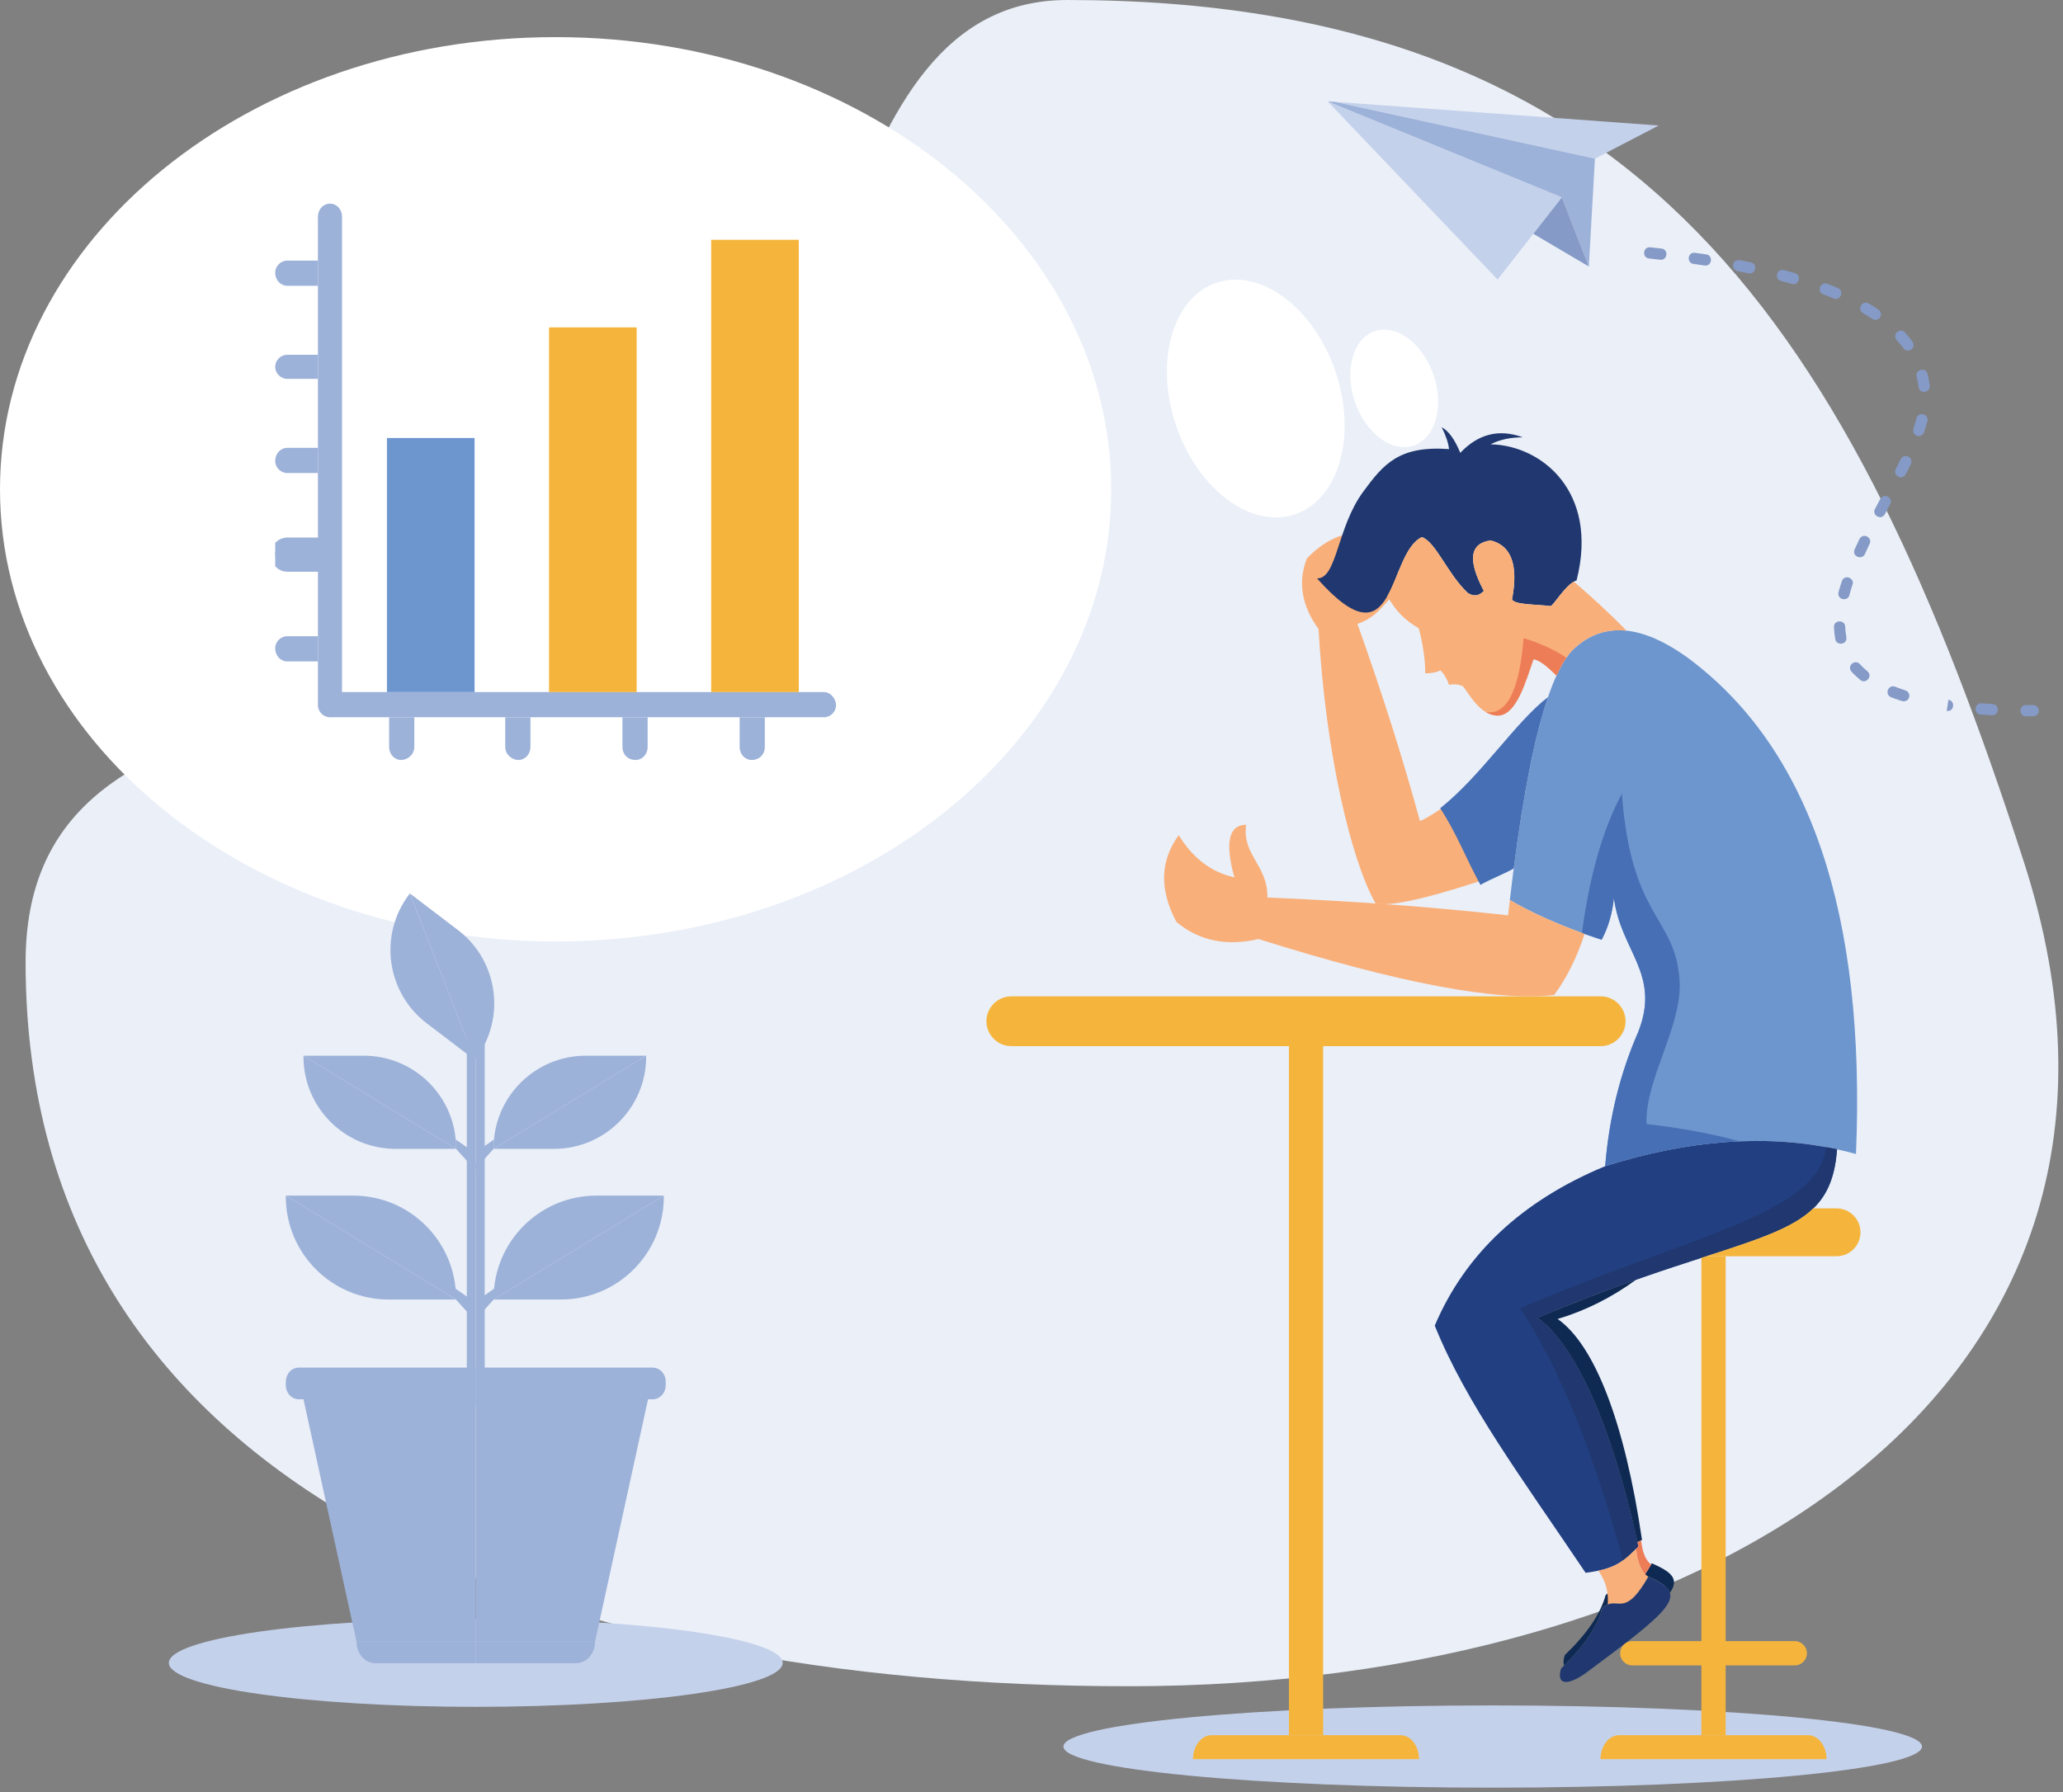 <svg width="206" height="179" viewBox="0 0 206 179" fill="none" xmlns="http://www.w3.org/2000/svg">
<rect x="0" y="0" width="206" height="179" fill="#808080" stroke="none"/>
<path fill-rule="evenodd" clip-rule="evenodd" d="M106.571 0C81.854 0 84.67 43.669 66.826 56.981C43.2 74.592 2.556 65.87 2.556 96.102C2.556 149.175 55.272 168.411 112.719 168.411C170.167 168.411 219.183 138.97 202.081 86.038C184.978 33.097 164.027 0 106.571 0Z" fill="#EAEFF8"/>
<path d="M55.481 94.027C86.123 94.027 110.963 73.808 110.963 48.867C110.963 23.926 86.123 3.707 55.481 3.707C24.84 3.707 0 23.926 0 48.867C0 73.808 24.84 94.027 55.481 94.027Z" fill="white"/>
<path fill-rule="evenodd" clip-rule="evenodd" d="M149.057 170.326C125.382 170.326 106.188 172.159 106.188 174.433C106.188 176.699 125.382 178.541 149.057 178.541C172.724 178.541 191.917 176.699 191.917 174.433C191.918 172.159 172.724 170.326 149.057 170.326Z" fill="#C4D1EB"/>
<path fill-rule="evenodd" clip-rule="evenodd" d="M132.571 10.121L155.963 19.71L149.54 27.916L132.571 10.121Z" fill="#C4D1EB"/>
<path fill-rule="evenodd" clip-rule="evenodd" d="M159.262 15.844L133.287 10.172L165.627 12.537L159.262 15.844Z" fill="#C4D1EB"/>
<path fill-rule="evenodd" clip-rule="evenodd" d="M159.262 15.844L158.653 26.616L155.963 19.71L132.571 10.121L133.287 10.172L159.262 15.844Z" fill="#9DB2D9"/>
<path fill-rule="evenodd" clip-rule="evenodd" d="M158.653 26.616L153.114 23.351L155.963 19.71L158.653 26.616Z" fill="#859AC6"/>
<path fill-rule="evenodd" clip-rule="evenodd" d="M164.668 25.816C163.911 25.725 164.077 24.617 164.785 24.7L165.91 24.825C166.659 24.917 166.493 26.025 165.784 25.941L164.668 25.816ZM203.022 70.418C203.522 70.418 203.772 71.026 203.43 71.368C203.347 71.459 203.18 71.543 203.022 71.543L202.298 71.534C201.573 71.534 201.556 70.418 202.314 70.418H203.022ZM198.973 70.318C199.632 70.318 199.723 71.434 198.907 71.434L197.782 71.368C196.974 71.268 197.199 70.16 197.866 70.243L198.973 70.318ZM194.559 69.893C195.258 69.985 195.158 71.101 194.392 71.001L194.559 69.893ZM190.268 68.952C190.943 69.202 190.677 70.21 189.918 70.018C189.552 69.902 189.193 69.768 188.827 69.635C188.144 69.335 188.552 68.327 189.252 68.586C189.585 68.719 189.927 68.844 190.268 68.952ZM186.461 67.036C187.052 67.519 186.311 68.369 185.762 67.911C185.445 67.644 185.153 67.378 184.878 67.078C184.378 66.478 185.27 65.795 185.72 66.336C185.953 66.586 186.203 66.819 186.461 67.036ZM184.37 63.637C184.47 64.437 183.346 64.495 183.262 63.829C183.187 63.42 183.146 63.037 183.129 62.629C183.129 61.855 184.253 61.896 184.253 62.604C184.262 62.954 184.304 63.287 184.37 63.637ZM184.67 59.438C184.495 60.122 183.395 59.888 183.587 59.139C183.687 58.772 183.795 58.397 183.92 58.039C184.195 57.297 185.228 57.748 184.978 58.397C184.862 58.739 184.762 59.088 184.67 59.438ZM186.22 55.331C185.936 55.973 184.887 55.573 185.195 54.865C185.353 54.515 185.511 54.174 185.678 53.832C186.095 53.116 187.011 53.765 186.686 54.324C186.528 54.657 186.369 54.998 186.22 55.331ZM188.219 51.349C187.828 52.032 186.878 51.425 187.228 50.825L187.752 49.833C188.144 49.15 189.085 49.75 188.744 50.358C188.561 50.683 188.394 51.025 188.219 51.349ZM190.31 47.359C189.902 48.067 188.977 47.434 189.301 46.859L189.793 45.86C190.176 45.193 191.093 45.676 190.81 46.343L190.31 47.359ZM192.126 43.177C191.876 43.844 190.876 43.577 191.059 42.828C191.176 42.477 191.276 42.136 191.368 41.786C191.551 41.069 192.634 41.336 192.459 42.061C192.359 42.436 192.251 42.802 192.126 43.177ZM192.693 38.512C192.784 39.254 191.668 39.387 191.576 38.654C191.534 38.304 191.476 37.963 191.384 37.621C191.21 36.896 192.301 36.638 192.476 37.346C192.568 37.729 192.642 38.121 192.693 38.512ZM190.968 34.122C191.401 34.738 190.485 35.371 190.06 34.788C189.852 34.497 189.635 34.222 189.393 33.955C188.886 33.339 189.793 32.681 190.227 33.205C190.485 33.489 190.735 33.805 190.968 34.122ZM187.577 30.923C188.161 31.339 187.628 32.239 186.953 31.856C186.653 31.648 186.345 31.456 186.028 31.273C185.412 30.915 185.936 29.932 186.603 30.306C186.936 30.506 187.261 30.706 187.577 30.923ZM183.52 28.774C184.212 29.065 183.762 30.09 183.087 29.807C182.754 29.665 182.413 29.523 182.062 29.399C181.379 29.14 181.763 28.082 182.462 28.349C182.821 28.482 183.17 28.624 183.52 28.774ZM179.222 27.274C179.897 27.441 179.68 28.549 178.913 28.357L177.847 28.057C177.148 27.882 177.397 26.791 178.13 26.974L179.222 27.274ZM174.824 26.2C175.598 26.391 175.256 27.457 174.598 27.299L173.507 27.082C172.79 26.899 172.957 25.883 173.715 25.983L174.824 26.2ZM170.374 25.408C171.075 25.5 170.975 26.616 170.208 26.516L169.109 26.358C168.392 26.266 168.501 25.15 169.258 25.25L170.374 25.408Z" fill="#859AC6"/>
<path fill-rule="evenodd" clip-rule="evenodd" d="M47.508 161.679C64.436 161.679 78.156 163.645 78.156 166.078C78.156 168.502 64.436 170.468 47.508 170.468C30.58 170.468 16.859 168.502 16.859 166.078C16.859 163.645 30.58 161.679 47.508 161.679Z" fill="#C4D1EB"/>
<path fill-rule="evenodd" clip-rule="evenodd" d="M141.785 81.989C140.102 75.808 138.019 69.252 135.545 62.304C138.386 61.371 138.393 59.014 141.176 58.447C140.585 57.064 138.943 57.273 136.236 59.072C135.928 57.097 136.544 55.198 138.086 53.391C135.262 52.666 132.729 53.457 130.496 55.773C129.58 58.13 129.972 60.48 131.663 62.829C132.371 75.291 134.92 85.896 137.352 90.228C139.218 90.712 145.125 88.895 148.432 87.763C148.407 85.105 146.117 82.972 144.592 80.315C143.917 80.765 142.259 81.881 141.785 81.989Z" fill="#F9AF79"/>
<path fill-rule="evenodd" clip-rule="evenodd" d="M157.054 64.895C154.497 67.494 152.405 75.824 150.765 89.886C152.805 91.078 155.296 92.211 158.229 93.277L159.928 93.86C160.578 92.653 160.994 91.253 161.161 89.67C161.811 94.977 165.884 97.259 163.585 103.065C161.778 107.197 160.669 111.663 160.286 116.469C169.45 113.587 177.797 113.179 185.328 115.253C186.328 91.328 180.755 74.833 168.634 65.77C163.902 62.321 160.037 62.029 157.054 64.895Z" fill="#6D96CE"/>
<path fill-rule="evenodd" clip-rule="evenodd" d="M163.602 154.448C161.044 142.577 157.329 134.338 153.53 131.623C175.006 122.493 182.704 124.559 183.437 114.786C176.406 113.262 168.684 113.82 160.287 116.469C151.981 119.918 146.308 125.225 143.267 132.397C146.408 140.178 151.915 147.543 158.329 157.081C161.328 156.697 162.069 155.99 163.602 154.448Z" fill="#223F81"/>
<path fill-rule="evenodd" clip-rule="evenodd" d="M163.602 154.448C161.044 142.577 157.329 134.338 153.53 131.623C175.006 122.492 182.704 124.559 183.437 114.786C183.079 114.711 182.72 114.645 182.363 114.57C181.437 121.317 169.125 123.275 151.797 130.64C155.729 136.638 159.145 145.043 162.061 155.848C162.569 155.482 163.027 155.023 163.602 154.448Z" fill="#20386F"/>
<path fill-rule="evenodd" clip-rule="evenodd" d="M163.961 153.799C162.228 141.961 159.204 134.313 155.538 131.731C158.337 130.89 160.953 129.581 163.369 127.807C160.47 128.832 157.204 130.065 153.53 131.623C157.279 134.305 160.953 142.377 163.502 154.016C163.652 153.949 163.802 153.874 163.961 153.799Z" fill="#0E2952"/>
<path fill-rule="evenodd" clip-rule="evenodd" d="M158.287 167.136C162.261 164.187 165.226 161.979 166.293 160.547C167.45 158.997 166.493 158.314 164.585 157.464C162.045 161.929 161.544 159.105 159.97 160.646C159.445 162.538 158.087 164.537 155.888 166.628C155.405 168.127 156.313 168.51 158.287 167.136Z" fill="#20386F"/>
<path fill-rule="evenodd" clip-rule="evenodd" d="M166.751 159.08C167.759 157.63 166.801 156.956 164.943 156.131C162.411 160.596 161.911 157.772 160.328 159.313C159.812 161.205 158.446 163.195 156.254 165.295C156.105 165.753 156.088 166.103 156.188 166.336C158.204 164.354 159.47 162.445 159.97 160.646C161.544 159.105 162.045 161.929 164.585 157.464C165.751 157.989 166.568 158.447 166.751 159.08Z" fill="#0E2952"/>
<path fill-rule="evenodd" clip-rule="evenodd" d="M159.604 156.873C160.487 158.122 160.595 159.188 160.545 160.238C161.711 159.722 162.377 161.338 164.585 157.464C163.944 157.064 163.544 156.139 163.369 154.682C162.22 155.832 161.461 156.473 159.604 156.873Z" fill="#F9AF79"/>
<path fill-rule="evenodd" clip-rule="evenodd" d="M164.885 156.239C164.36 155.906 164.019 155.106 163.868 153.84L163.502 154.016C163.535 154.157 163.569 154.307 163.602 154.448C163.519 154.532 163.443 154.607 163.369 154.682C163.511 155.89 163.81 156.731 164.277 157.215C164.468 156.939 164.668 156.623 164.885 156.239Z" fill="#ED7D57"/>
<path fill-rule="evenodd" clip-rule="evenodd" d="M141.985 53.641C143.393 54.149 144.525 57.297 146.566 59.222C147.332 59.688 147.816 59.38 148.166 59.014C146.533 55.94 146.758 54.257 148.849 53.974C150.923 54.482 151.631 56.448 150.982 59.872C151.281 60.413 153.356 60.346 154.83 60.53C155.08 60.554 156.363 58.306 157.429 57.964C159.695 49.017 153.831 44.452 148.841 44.377C149.74 43.91 150.815 43.677 152.056 43.677C149.699 42.81 147.616 43.327 145.816 45.227C145.266 43.885 144.65 43.035 143.959 42.669C144.392 43.535 144.634 44.268 144.692 44.852C139.677 44.493 138.144 46.359 136.112 49.125C133.479 52.707 133.513 57.822 131.513 57.764C139.519 66.786 138.485 55.282 141.985 53.641Z" fill="#20386F"/>
<path fill-rule="evenodd" clip-rule="evenodd" d="M162.411 62.987C160.644 61.171 158.837 59.53 157.154 58.089C156.155 58.663 155.063 60.554 154.83 60.53C153.356 60.346 151.281 60.413 150.982 59.871C151.631 56.448 150.923 54.482 148.849 53.974C146.758 54.257 146.532 55.94 148.166 59.014C147.815 59.38 147.332 59.688 146.566 59.222C144.525 57.297 143.392 54.148 141.984 53.64C140.285 54.432 139.66 57.547 138.543 59.514C139.26 60.896 140.293 61.979 141.667 62.737C142.076 64.204 142.351 66.136 142.309 67.244C142.934 67.253 143.434 67.152 143.825 66.944C144.208 67.327 144.5 67.811 144.692 68.394C145.2 68.302 145.666 68.344 146.074 68.535C146.674 69.235 147.732 71.385 149.482 71.468C151.44 71.543 152.356 67.977 153.13 65.836C153.839 65.978 154.572 66.628 155.421 67.478C155.938 66.336 156.488 65.478 157.054 64.895C158.603 63.404 160.386 62.77 162.411 62.987Z" fill="#F9AF79"/>
<path fill-rule="evenodd" clip-rule="evenodd" d="M152.139 63.728C151.714 68.993 150.456 71.451 148.365 71.118C148.698 71.318 149.073 71.451 149.481 71.468C151.439 71.543 152.356 67.977 153.13 65.836C153.647 65.936 154.172 66.311 154.746 66.836C154.963 67.027 155.187 67.244 155.421 67.477C155.738 66.769 156.071 66.169 156.412 65.686C155.196 64.886 153.772 64.228 152.139 63.728Z" fill="#ED7D57"/>
<path fill-rule="evenodd" clip-rule="evenodd" d="M163.585 103.065C161.777 107.197 160.669 111.662 160.286 116.469C164.976 114.995 169.449 114.17 173.706 113.986C170.958 113.229 167.858 112.654 164.41 112.262C164.243 107.739 168.034 102.482 167.708 97.842C167.275 91.527 162.868 91.778 161.952 79.273C160.061 82.781 158.737 87.421 157.962 93.186C158.053 93.219 158.137 93.252 158.229 93.277L159.928 93.86C160.578 92.653 160.994 91.253 161.161 89.67C161.81 94.977 165.884 97.259 163.585 103.065Z" fill="#466FB5"/>
<path fill-rule="evenodd" clip-rule="evenodd" d="M181.063 120.685H183.387C184.704 120.685 185.778 121.76 185.778 123.076C185.778 124.392 184.704 125.466 183.387 125.466H170.383C175.615 123.767 179.038 122.651 181.063 120.685Z" fill="#F5B53D"/>
<path fill-rule="evenodd" clip-rule="evenodd" d="M172.315 125.466V163.903H179.213C179.88 163.903 180.43 164.453 180.43 165.12C180.43 165.786 179.88 166.328 179.213 166.328H172.315V173.3H169.892V166.328H162.985C162.319 166.328 161.778 165.786 161.778 165.12C161.778 164.453 162.319 163.903 162.985 163.903H169.892V125.625L170.383 125.466H172.315Z" fill="#F5B53D"/>
<path fill-rule="evenodd" clip-rule="evenodd" d="M100.99 99.508H159.837C161.202 99.508 162.319 100.625 162.319 101.991C162.319 103.357 161.202 104.482 159.837 104.482H100.99C99.615 104.482 98.499 103.357 98.499 101.991C98.499 100.625 99.615 99.508 100.99 99.508Z" fill="#F5B53D"/>
<path d="M132.121 104.482H128.705V173.3H132.121V104.482Z" fill="#F5B53D"/>
<path fill-rule="evenodd" clip-rule="evenodd" d="M172.315 173.3H169.892H168.234H161.661C160.653 173.3 159.82 174.375 159.82 175.692H169.892H172.315H182.387C182.387 174.375 181.554 173.3 180.546 173.3H176.414H172.315Z" fill="#F5B53D"/>
<path fill-rule="evenodd" clip-rule="evenodd" d="M131.621 173.3H129.197H127.539H120.966C119.958 173.3 119.125 174.375 119.125 175.692H129.197H131.621H141.693C141.693 174.375 140.868 173.3 139.852 173.3H135.72H131.621Z" fill="#F5B53D"/>
<path fill-rule="evenodd" clip-rule="evenodd" d="M150.59 91.419C143.151 90.587 135.136 89.995 126.556 89.637C126.606 86.388 124.007 85.413 124.432 82.372C122.691 82.397 122.299 84.147 123.257 87.621C120.966 87.121 119.117 85.721 117.701 83.413C115.835 85.971 115.759 88.853 117.467 92.069C119.708 93.96 122.449 94.526 125.673 93.785C139.66 98.184 149.507 100.05 155.196 99.367C156.438 97.684 157.445 95.651 158.229 93.277C155.297 92.211 152.806 91.078 150.765 89.886C150.707 90.387 150.648 90.903 150.59 91.419Z" fill="#F9AF79"/>
<path fill-rule="evenodd" clip-rule="evenodd" d="M154.581 69.618C151.34 72.084 147.932 77.449 143.809 80.723C145.55 83.397 146.3 85.596 147.833 88.379C148.549 87.929 150.515 87.138 151.156 86.729C152.139 79.107 153.281 73.409 154.581 69.618Z" fill="#466FB5"/>
<path fill-rule="evenodd" clip-rule="evenodd" d="M121.465 28.24C117.067 29.732 115.268 36.121 117.442 42.511C119.608 48.892 124.931 52.858 129.322 51.366C133.72 49.867 135.52 43.485 133.353 37.096C131.179 30.715 125.856 26.749 121.465 28.24Z" fill="white"/>
<path fill-rule="evenodd" clip-rule="evenodd" d="M137.278 33.072C135.104 33.814 134.212 36.971 135.287 40.12C136.361 43.277 138.994 45.243 141.16 44.502C143.334 43.761 144.225 40.603 143.151 37.454C142.076 34.297 139.452 32.339 137.278 33.072Z" fill="white"/>
<g clip-path="url(#clip0_160_291)">
<path fill-rule="evenodd" clip-rule="evenodd" d="M34.153 27.229V21.651C34.153 20.885 33.606 20.338 32.95 20.338C32.294 20.338 31.747 20.885 31.747 21.651V26.026V28.541V35.432V37.838V44.729V47.244V54.135V56.651V63.541V66.057V70.432C31.747 71.088 32.294 71.635 32.95 71.635H38.856H41.372H50.45H52.966H62.153H64.669H73.856H76.372H82.278C82.935 71.635 83.481 71.088 83.481 70.432C83.481 69.776 82.935 69.119 82.278 69.119H79.763H75.06H71.013H63.575H63.466H54.825H51.763H47.388H40.06H38.638H34.153V64.744V55.338V46.041V36.635V27.229Z" fill="#9DB2D9"/>
<path fill-rule="evenodd" clip-rule="evenodd" d="M31.747 28.541V26.026H28.685C28.028 26.026 27.481 26.573 27.481 27.229C27.481 27.994 28.028 28.541 28.685 28.541H31.747Z" fill="#9DB2D9"/>
<path fill-rule="evenodd" clip-rule="evenodd" d="M31.747 35.432H28.685C28.028 35.432 27.481 35.979 27.481 36.635C27.481 37.291 28.028 37.838 28.685 37.838H31.747V35.432Z" fill="#9DB2D9"/>
<path fill-rule="evenodd" clip-rule="evenodd" d="M31.747 44.729H28.685C28.028 44.729 27.481 45.276 27.481 46.041C27.481 46.697 28.028 47.244 28.685 47.244H31.747V44.729Z" fill="#9DB2D9"/>
<path fill-rule="evenodd" clip-rule="evenodd" d="M31.747 54.135H28.685C28.028 54.135 27.481 54.682 27.481 55.338C27.481 56.104 28.028 56.651 28.685 56.651H31.747V54.135Z" fill="#9DB2D9" stroke="#9DB2D9" stroke-width="0.9"/>
<path fill-rule="evenodd" clip-rule="evenodd" d="M31.747 63.541H28.685C28.028 63.541 27.481 64.088 27.481 64.744C27.481 65.51 28.028 66.057 28.685 66.057H31.747V63.541Z" fill="#9DB2D9"/>
<path fill-rule="evenodd" clip-rule="evenodd" d="M38.638 43.744V69.119H40.06H47.388V43.744H38.638Z" fill="#6D96CE"/>
<path fill-rule="evenodd" clip-rule="evenodd" d="M54.825 32.697V69.119H63.466H63.575V32.697H54.825Z" fill="#F5B53D"/>
<path fill-rule="evenodd" clip-rule="evenodd" d="M71.013 23.948V69.119H75.06H79.763V23.948H71.013Z" fill="#F5B53D"/>
<path fill-rule="evenodd" clip-rule="evenodd" d="M76.372 71.635H73.856V74.588C73.856 75.354 74.403 75.901 75.06 75.901C75.825 75.901 76.372 75.354 76.372 74.588V71.635Z" fill="#9DB2D9"/>
<path fill-rule="evenodd" clip-rule="evenodd" d="M64.669 74.588V71.635H62.153V74.588C62.153 75.354 62.7 75.901 63.466 75.901C64.122 75.901 64.669 75.354 64.669 74.588Z" fill="#9DB2D9"/>
<path fill-rule="evenodd" clip-rule="evenodd" d="M52.966 74.588V71.635H50.45V74.588C50.45 75.354 51.106 75.901 51.763 75.901C52.419 75.901 52.966 75.354 52.966 74.588Z" fill="#9DB2D9"/>
<path fill-rule="evenodd" clip-rule="evenodd" d="M41.372 74.588V71.635H38.856V74.588C38.856 75.354 39.403 75.901 40.06 75.901C40.716 75.901 41.372 75.354 41.372 74.588Z" fill="#9DB2D9"/>
</g>
<path fill-rule="evenodd" clip-rule="evenodd" d="M49.288 114.74L47.414 116.812L47.767 114.89L49.327 113.804L49.288 114.74Z" fill="#9DB2D9"/>
<path fill-rule="evenodd" clip-rule="evenodd" d="M49.649 129.397L47.775 131.469L48.128 129.546L49.688 128.461L49.649 129.397Z" fill="#9DB2D9"/>
<path fill-rule="evenodd" clip-rule="evenodd" d="M66.287 119.512C66.287 125.186 61.687 129.787 56.013 129.787H49.288L66.287 119.409V119.512Z" fill="#9DB2D9"/>
<path fill-rule="evenodd" clip-rule="evenodd" d="M59.563 119.409H66.287L49.288 129.787V129.682C49.288 124.007 53.888 119.409 59.563 119.409Z" fill="#9DB2D9"/>
<path fill-rule="evenodd" clip-rule="evenodd" d="M64.524 105.532C64.524 110.617 60.4 114.74 55.315 114.74H49.288L64.524 105.437V105.532Z" fill="#9DB2D9"/>
<path fill-rule="evenodd" clip-rule="evenodd" d="M58.497 105.437H64.524L49.288 114.74V114.646C49.288 109.562 53.411 105.437 58.497 105.437Z" fill="#9DB2D9"/>
<path d="M47.507 103.512H46.613V140.344H47.507V103.512Z" fill="#9DB2D9"/>
<path d="M48.402 103.512H47.507V140.344H48.402V103.512Z" fill="#9DB2D9"/>
<path fill-rule="evenodd" clip-rule="evenodd" d="M47.507 163.953H35.598L30.304 139.751H47.507V163.953Z" fill="#9DB2D9"/>
<path fill-rule="evenodd" clip-rule="evenodd" d="M47.507 163.953H59.418L64.71 139.751H47.507V163.953Z" fill="#9DB2D9"/>
<path fill-rule="evenodd" clip-rule="evenodd" d="M29.841 136.586H47.507V139.751H29.841C29.122 139.751 28.541 139.119 28.541 138.34V137.996C28.541 137.218 29.122 136.586 29.841 136.586Z" fill="#9DB2D9"/>
<path fill-rule="evenodd" clip-rule="evenodd" d="M65.174 136.586H47.507V139.751H65.174C65.893 139.751 66.475 139.119 66.475 138.34V137.996C66.475 137.218 65.893 136.586 65.174 136.586Z" fill="#9DB2D9"/>
<path fill-rule="evenodd" clip-rule="evenodd" d="M47.507 166.111H37.489C36.446 166.111 35.598 165.154 35.598 163.974V163.953H47.507V166.111Z" fill="#9DB2D9"/>
<path fill-rule="evenodd" clip-rule="evenodd" d="M47.507 166.111H57.525C58.57 166.111 59.418 165.154 59.418 163.974V163.953H47.507V166.111Z" fill="#9DB2D9"/>
<path fill-rule="evenodd" clip-rule="evenodd" d="M45.54 114.74L47.414 116.812L47.06 114.89L45.5 113.804L45.54 114.74Z" fill="#9DB2D9"/>
<path fill-rule="evenodd" clip-rule="evenodd" d="M45.178 129.397L47.052 131.469L46.699 129.546L45.139 128.461L45.178 129.397Z" fill="#9DB2D9"/>
<path fill-rule="evenodd" clip-rule="evenodd" d="M28.541 119.512C28.541 125.186 33.14 129.787 38.815 129.787H45.54L28.541 119.409V119.512Z" fill="#9DB2D9"/>
<path fill-rule="evenodd" clip-rule="evenodd" d="M35.265 119.409H28.541L45.54 129.787V129.682C45.54 124.007 40.939 119.409 35.265 119.409Z" fill="#9DB2D9"/>
<path fill-rule="evenodd" clip-rule="evenodd" d="M30.304 105.532C30.304 110.617 34.427 114.74 39.513 114.74H45.54L30.304 105.437V105.532Z" fill="#9DB2D9"/>
<path fill-rule="evenodd" clip-rule="evenodd" d="M36.331 105.437H30.304L45.54 114.74V114.646C45.54 109.562 41.416 105.437 36.331 105.437Z" fill="#9DB2D9"/>
<path fill-rule="evenodd" clip-rule="evenodd" d="M40.87 89.304C37.789 93.351 38.572 99.128 42.619 102.208L47.414 105.859L40.926 89.23L40.87 89.304Z" fill="#9DB2D9"/>
<path fill-rule="evenodd" clip-rule="evenodd" d="M45.721 92.881L40.926 89.23L47.414 105.859L47.47 105.786C50.551 101.739 49.768 95.964 45.721 92.881Z" fill="#9DB2D9"/>
<defs>
<clipPath id="clip0_160_291">
<rect width="56" height="56" fill="white" transform="translate(27.481 20.119)"/>
</clipPath>
</defs>
</svg>
